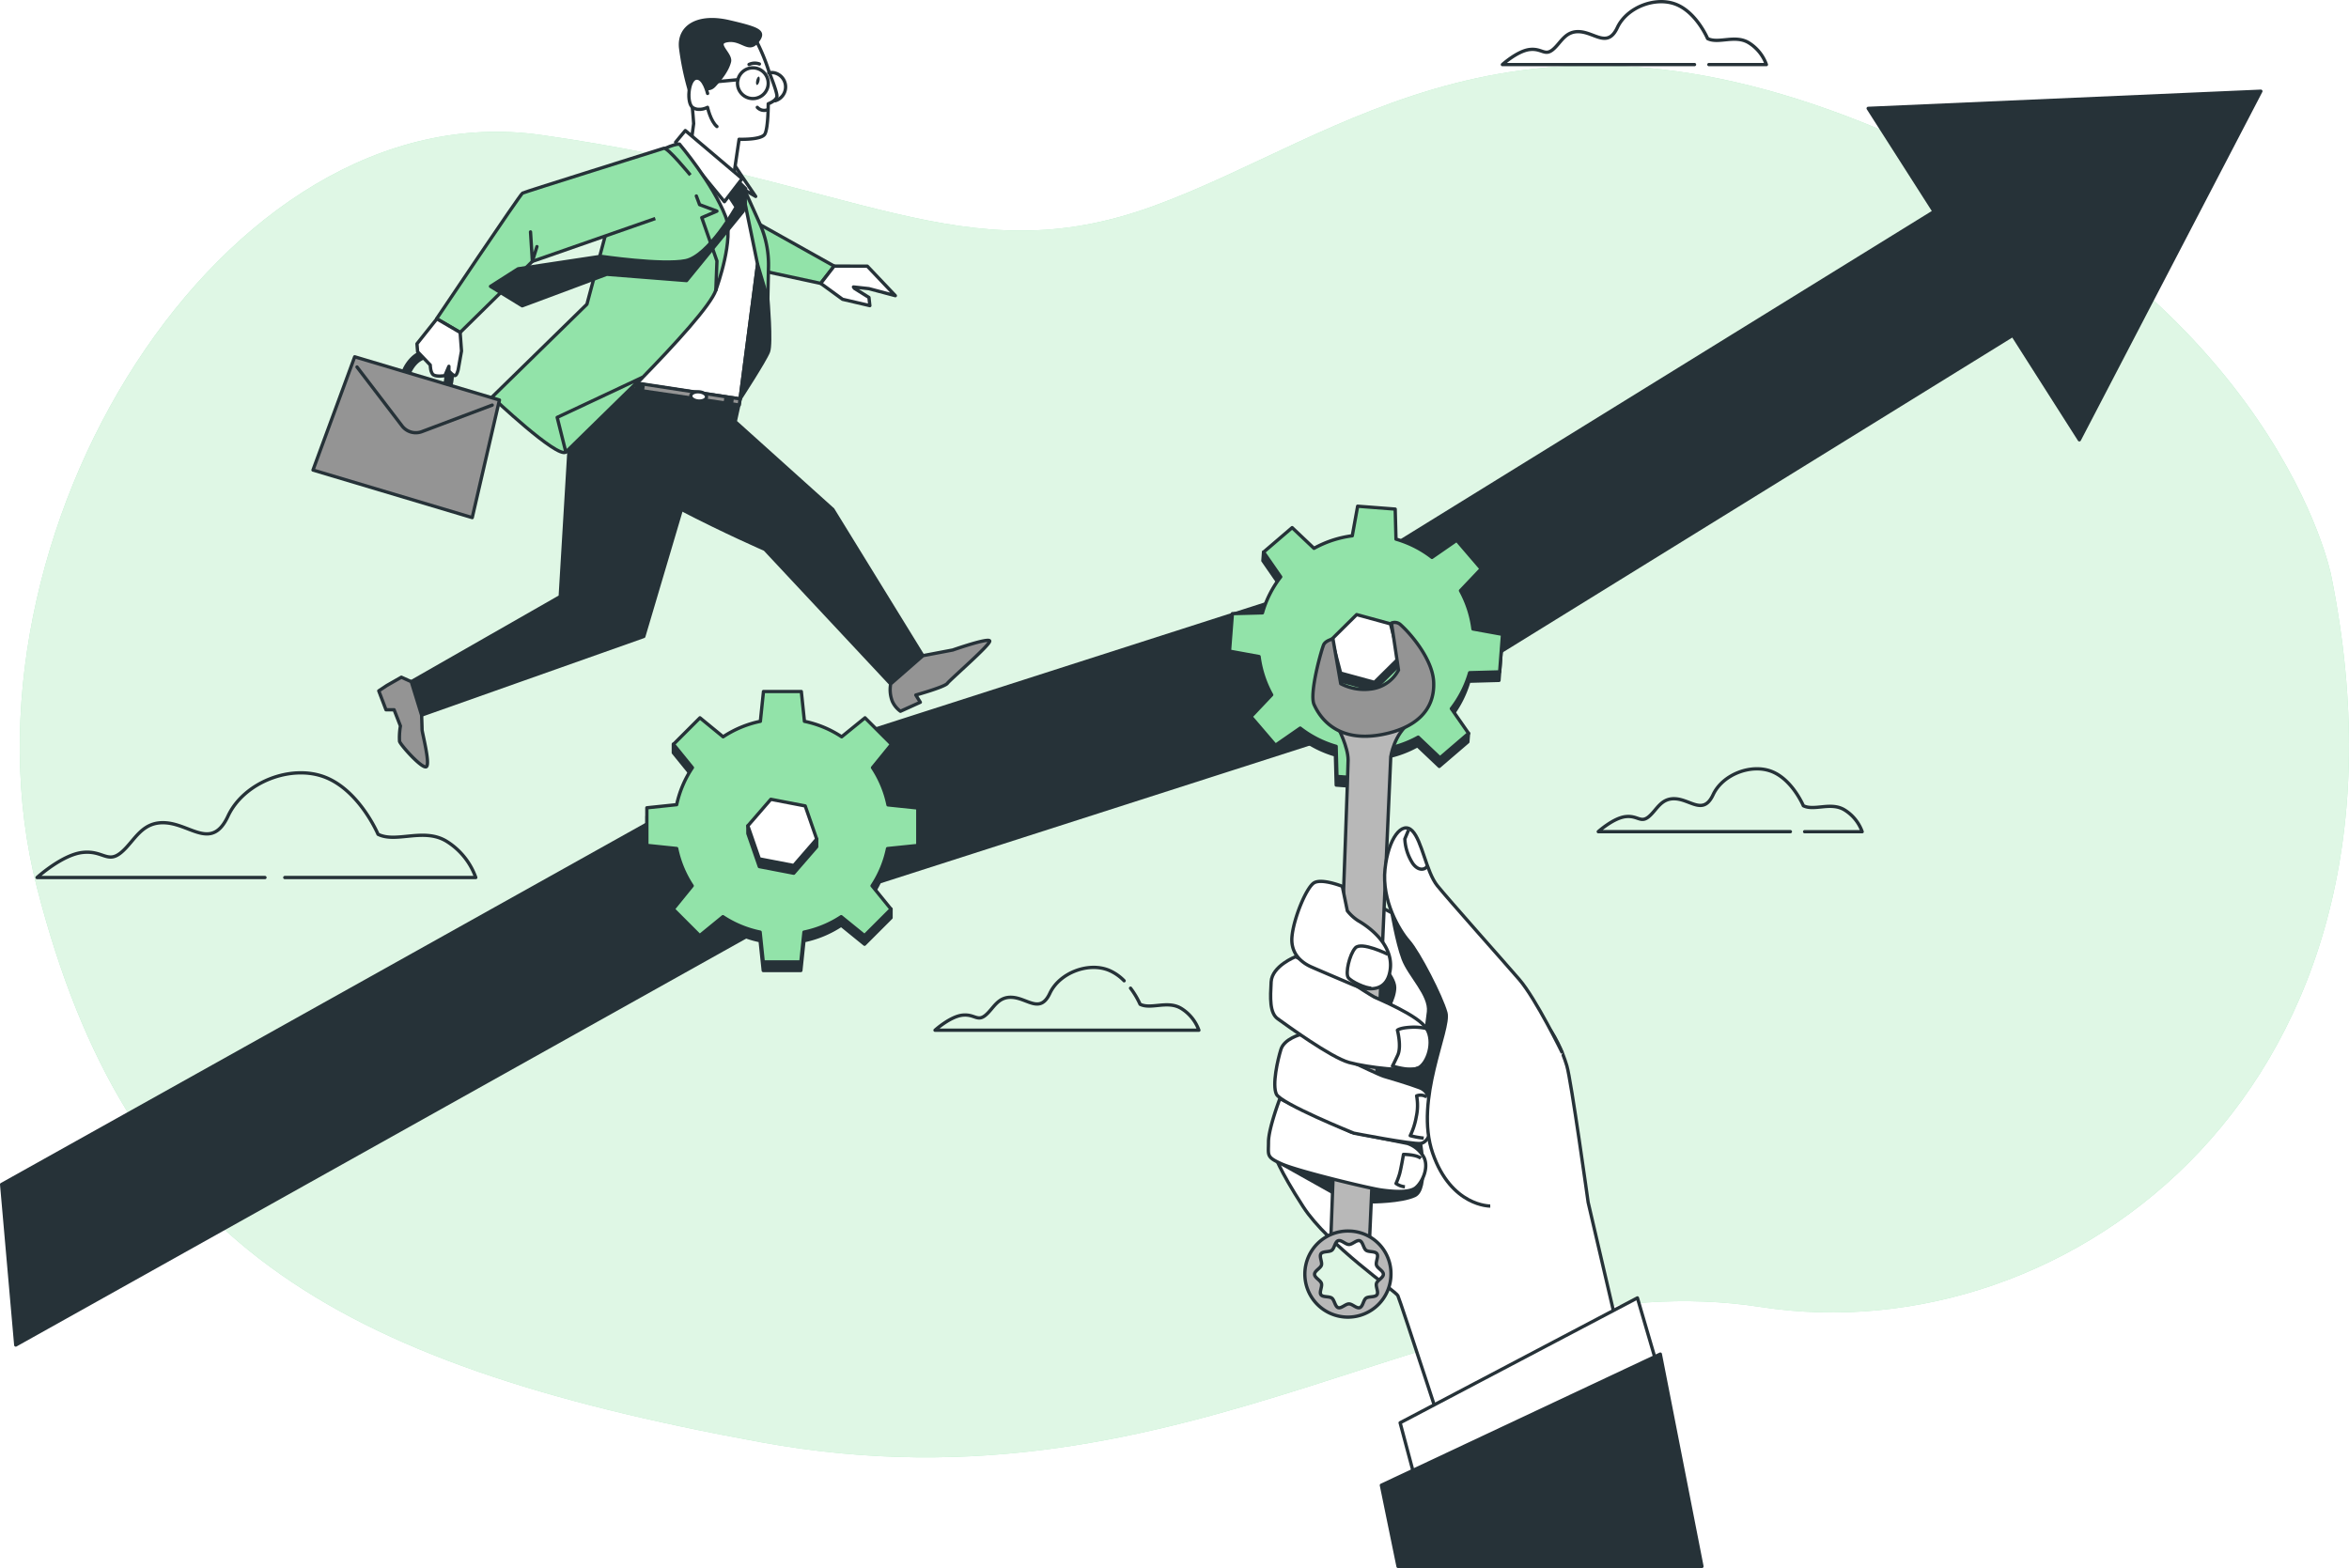 <svg class="animated" id="freepik_stories-business-support" xmlns="http://www.w3.org/2000/svg" viewBox="0 0 709.28 473.53" version="1.1" xmlns:xlink="http://www.w3.org/1999/xlink" xmlns:svgjs="http://svgjs.com/svgjs"><style>svg#freepik_stories-business-support:not(.animated) .animable {opacity: 0;}svg#freepik_stories-business-support.animated #freepik--background-simple--inject-210 {animation: 1s 1 forwards cubic-bezier(.36,-0.01,.5,1.38) slideDown;animation-delay: 0s;}svg#freepik_stories-business-support.animated #freepik--gears-3--inject-210 {animation: 1s 1 forwards cubic-bezier(.36,-0.01,.5,1.38) slideRight,6s Infinite  linear heartbeat;animation-delay: 7s,8s;opacity: 0}svg#freepik_stories-business-support.animated #freepik--Clouds--inject-210 {animation: 1s 1 forwards cubic-bezier(.36,-0.01,.5,1.38) lightSpeedRight;animation-delay: 0s;}svg#freepik_stories-business-support.animated #freepik--Arrow--inject-210 {animation: 1s 1 forwards cubic-bezier(.36,-0.01,.5,1.38) lightSpeedLeft;animation-delay: 0s;}svg#freepik_stories-business-support.animated #freepik--gear-2--inject-210 {animation: 1s 1 forwards cubic-bezier(.36,-0.01,.5,1.38) slideDown,1.5s Infinite  linear spin;animation-delay: 0s,1.5s;}svg#freepik_stories-business-support.animated #freepik--gear-1--inject-210 {animation: 1s 1 forwards cubic-bezier(.36,-0.01,.5,1.38) zoomIn;animation-delay: 0s;}svg#freepik_stories-business-support.animated #freepik--Calendar--inject-210 {animation: 1s 1 forwards cubic-bezier(.36,-0.01,.5,1.38) zoomIn;animation-delay: 2.5s;opacity: 0}svg#freepik_stories-business-support.animated #freepik--chart-3--inject-210 {animation: 1s 1 forwards cubic-bezier(.36,-0.01,.5,1.38) slideLeft,6s Infinite  linear wind;animation-delay: 5s,6s;opacity: 0}svg#freepik_stories-business-support.animated #elhcvequxfp3q {animation: 1s 1 forwards cubic-bezier(.36,-0.01,.5,1.38) slideRight;animation-delay: 4s;opacity: 0}svg#freepik_stories-business-support.animated #freepik--chart-2--inject-210 {animation: 1s 1 forwards cubic-bezier(.36,-0.01,.5,1.38) slideRight,6s Infinite  linear heartbeat;animation-delay: 4s,5s;opacity: 0}svg#freepik_stories-business-support.animated #freepik--chart-1--inject-210 {animation: 1s 1 forwards cubic-bezier(.36,-0.01,.5,1.38) slideRight;animation-delay: 3s;opacity: 0}svg#freepik_stories-business-support.animated #elobyiiyb5px {animation: 1s 1 forwards cubic-bezier(.36,-0.01,.5,1.38) lightSpeedLeft;animation-delay: 0s;}svg#freepik_stories-business-support.animated #freepik--Character--inject-210 {animation: 1s 1 forwards cubic-bezier(.36,-0.01,.5,1.38) lightSpeedLeft;animation-delay: 0s;}svg#freepik_stories-business-support.animated #el5k07q0xrqre {animation: 1s 1 forwards cubic-bezier(.36,-0.01,.5,1.38) slideDown;animation-delay: 0s;}svg#freepik_stories-business-support.animated #freepik--Hand--inject-210 {animation: 1s 1 forwards cubic-bezier(.36,-0.01,.5,1.38) slideDown;animation-delay: 0s;}            @keyframes slideDown {                0% {                    opacity: 0;                    transform: translateY(-30px);                }                100% {                    opacity: 1;                    transform: translateY(0);                }            }                    @keyframes slideRight {                0% {                    opacity: 0;                    transform: translateX(30px);                }                100% {                    opacity: 1;                    transform: translateX(0);                }            }                    @keyframes heartbeat {                0% {                    transform: scale(1);                }                10% {                    transform: scale(1.1);                }                30% {                    transform: scale(1);                }                40% {                    transform: scale(1);                }                50% {                    transform: scale(1.1);                }                60% {                    transform: scale(1);                }                100% {                    transform: scale(1);                }            }                    @keyframes lightSpeedRight {              from {                transform: translate3d(50%, 0, 0) skewX(-20deg);                opacity: 0;              }              60% {                transform: skewX(10deg);                opacity: 1;              }              80% {                transform: skewX(-2deg);              }              to {                opacity: 1;                transform: translate3d(0, 0, 0);              }            }                    @keyframes lightSpeedLeft {              from {                transform: translate3d(-50%, 0, 0) skewX(20deg);                opacity: 0;              }              60% {                transform: skewX(-10deg);                opacity: 1;              }              80% {                transform: skewX(2deg);              }              to {                opacity: 1;                transform: translate3d(0, 0, 0);              }            }                 @keyframes spin {             from {                 transform: rotate(0);               }               to {                 transform: rotate(360deg);               }         }                 @keyframes zoomIn {                0% {                    opacity: 0;                    transform: scale(0.5);                }                100% {                    opacity: 1;                    transform: scale(1);                }            }                    @keyframes slideLeft {                0% {                    opacity: 0;                    transform: translateX(-30px);                }                100% {                    opacity: 1;                    transform: translateX(0);                }            }                    @keyframes wind {                0% {                    transform: rotate( 0deg );                }                25% {                    transform: rotate( 1deg );                }                75% {                    transform: rotate( -1deg );                }            }        </style><g id="freepik--background-simple--inject-210" style="transform-origin: 357.625px 229.941px 0px;" class="animable"><g id="el1jfnz7hc42p" style="transform-origin: 357.625px 229.941px 0px;" class="animable"><path d="M703.88,173.68S687.87,92,573.35,41.55,405.81,41.3,348.24,62.24s-88.8-7.88-184.9-21.49S-16,162.47,11.19,268.18,98.47,411.52,229.81,435.54s209-55.25,301.9-40.84S735.12,328.24,703.88,173.68Z" style="fill: rgb(146, 227, 169); transform-origin: 357.625px 229.941px 0px;" id="elnl5hd7kknr" class="animable"></path><g id="eldlcyhstobe"><path d="M703.88,173.68S687.87,92,573.35,41.55,405.81,41.3,348.24,62.24s-88.8-7.88-184.9-21.49S-16,162.47,11.19,268.18,98.47,411.52,229.81,435.54s209-55.25,301.9-40.84S735.12,328.24,703.88,173.68Z" style="fill: rgb(255, 255, 255); opacity: 0.7; transform-origin: 357.625px 229.941px 0px;" class="animable"></path></g></g></g><g id="freepik--gears-3--inject-210" style="transform-origin: 633.41px 230.855px 0px;" class="animable"><g id="el1e9i6x7cgm" style="transform-origin: 633.41px 230.855px 0px;" class="animable"><path d="M646.91,269a32.38,32.38,0,0,1-3.79,11.57l6.25,6.59-7.4,8.63-7.47-5.17a32.4,32.4,0,0,1-10.86,5.51l-.24,9.07-11.33.87-1.63-8.93a32.33,32.33,0,0,1-11.56-3.79l-6.6,6.25-8.63-7.4,5.18-7.47a32.26,32.26,0,0,1-5.51-10.85l-9.08-.25-.87-11.33,8.93-1.62a32.33,32.33,0,0,1,3.8-11.57l-6.25-6.59,7.4-8.63,7.47,5.17a32.35,32.35,0,0,1,10.85-5.51l.24-9.07,11.34-.87,1.62,8.93a32.45,32.45,0,0,1,11.57,3.79l6.59-6.25,8.63,7.4L640.39,245a32.45,32.45,0,0,1,5.51,10.85l9.07.25.87,11.33Zm-32.3-20.88a16.72,16.72,0,1,0,16.72,16.72A16.72,16.72,0,0,0,614.61,248.12Z" style="fill: none; stroke: rgb(38, 50, 56); stroke-linejoin: round; transform-origin: 614.605px 264.84px 0px;" id="elsyk1dk5n288" class="animable"></path><path d="M684.52,201a32.45,32.45,0,0,1-3.79,11.57L687,219.2l-7.4,8.63-7.47-5.17a32.4,32.4,0,0,1-10.86,5.51l-.24,9.07-11.33.87-1.63-8.93a32.33,32.33,0,0,1-11.56-3.79l-6.6,6.25-8.63-7.4,5.18-7.47a32.22,32.22,0,0,1-5.51-10.86l-9.08-.24L611,194.34l8.93-1.63a32.35,32.35,0,0,1,3.8-11.56l-6.25-6.6,7.4-8.63,7.47,5.18a32.17,32.17,0,0,1,10.85-5.51l.24-9.08,11.34-.87,1.62,8.94A32.25,32.25,0,0,1,668,168.37l6.59-6.25,8.63,7.4L678,177a32.45,32.45,0,0,1,5.51,10.85l9.07.24.87,11.34Zm-32.3-20.88a16.72,16.72,0,1,0,16.72,16.72A16.72,16.72,0,0,0,652.22,180.16Z" style="fill: none; stroke: rgb(38, 50, 56); stroke-linejoin: round; transform-origin: 652.225px 196.875px 0px;" id="elb48yl71m5bs" class="animable"></path></g></g><g id="freepik--Clouds--inject-210" style="transform-origin: 286.735px 155.807px 0px;" class="animable"><path d="M86,265h57.66a21.23,21.23,0,0,0-8.92-11c-6.87-4.12-15.1.68-20.59-2.06,0,0-5.49-13-15.79-17.16s-24.71,1.37-29.51,11.67-11,2.74-18.54,2.05-9.6,5.5-13.72,8.93-5.49-.69-11.67,0S11.19,265,11.19,265H80" style="fill: none; stroke: rgb(38, 50, 56); stroke-linecap: round; stroke-linejoin: round; transform-origin: 77.425px 249.194px 0px;" id="elx4i9ewm4lh" class="animable"></path><path d="M544.91,251.16h17.37a12.76,12.76,0,0,0-5.37-6.6c-4.13-2.48-9.08.41-12.39-1.24,0,0-3.3-7.85-9.49-10.32s-14.87.82-17.76,7-6.61,1.66-11.15,1.24-5.78,3.31-8.26,5.37-3.3-.41-7,0-8.26,4.54-8.26,4.54h58" style="fill: none; stroke: rgb(38, 50, 56); stroke-linecap: round; stroke-linejoin: round; transform-origin: 522.44px 241.667px 0px;" id="ela2ttfgzkxje" class="animable"></path><path d="M516,19.5h17.36A12.82,12.82,0,0,0,528,12.89c-4.13-2.48-9.09.41-12.39-1.24,0,0-3.31-7.85-9.5-10.32s-14.86.82-17.75,7S481.71,10,477.17,9.59s-5.78,3.3-8.26,5.36-3.3-.41-7,0-8.26,4.55-8.26,4.55h58" style="fill: none; stroke: rgb(38, 50, 56); stroke-linecap: round; stroke-linejoin: round; transform-origin: 493.505px 10.002px 0px;" id="elteffxjgo4z" class="animable"></path><path d="M339.43,296.18a14.1,14.1,0,0,0-4.68-3.21c-6.19-2.48-14.86.82-17.75,7s-6.61,1.65-11.15,1.23-5.78,3.31-8.26,5.37-3.3-.41-7,0-8.26,4.54-8.26,4.54H362a12.81,12.81,0,0,0-5.36-6.6c-4.13-2.48-9.09.41-12.39-1.24a25.34,25.34,0,0,0-2.88-4.85" style="fill: none; stroke: rgb(38, 50, 56); stroke-linecap: round; stroke-linejoin: round; transform-origin: 322.165px 301.625px 0px;" id="elev264hfpmz7" class="animable"></path></g><g id="freepik--Arrow--inject-210" style="transform-origin: 341.58px 216.86px 0px;" class="animable"><path d="M564.1,32.73,584,63.88,403.1,175.63,224.82,232.86a22.22,22.22,0,0,0-4.12,1.81L.5,357.69l4.26,48.48L240.52,274.36,419.22,217a22.49,22.49,0,0,0,4.88-2.25l183.66-113.5,20.1,31.56,54.8-105.26Z" style="fill: rgb(38, 50, 56); stroke: rgb(38, 50, 56); stroke-linejoin: round; transform-origin: 341.58px 216.86px 0px;" id="elkp3yyge6n9b" class="animable"></path></g><g id="freepik--gear-2--inject-210" style="transform-origin: 412.345px 195.405px 0px;" class="animable"><g id="elpz2tcfv0cz" style="transform-origin: 412.345px 195.405px 0px;" class="animable"><g id="el5vsv52dbut" style="transform-origin: 412.345px 195.405px 0px;" class="animable"><path d="M443.55,205.72l9.07-.25.87-11.33-8.93-1.62A32.45,32.45,0,0,0,440.77,181l6.25-6.59.2-2.58L446,173.14l-6.36-7.41-7.47,5.17a32.45,32.45,0,0,0-10.85-5.51l-.25-9.07-11.33-.87-1.62,8.93a32.32,32.32,0,0,0-11.57,3.79l-6.59-6.25-7.39,6.34-1.05-1.52-.19,2.58,5.17,7.47A32.4,32.4,0,0,0,381,187.65l-9.08.24L371,199.22l8.93,1.63a32.14,32.14,0,0,0,3.79,11.56l-5,5.26-1.06-1.24-.2,2.58,7.4,8.63,7.47-5.18A32.26,32.26,0,0,0,403.22,228l.25,9.08,11.33.86,1.62-8.93A32.19,32.19,0,0,0,428,225.19l6.59,6.25,8.63-7.4.2-2.58-1.24,1.07-4.13-6A32.45,32.45,0,0,0,443.55,205.72Z" style="fill: rgb(38, 50, 56); stroke: rgb(38, 50, 56); stroke-linejoin: round; transform-origin: 412.245px 196.695px 0px;" id="elutb1325bn1" class="animable"></path><path d="M452.82,202.9l.87-11.34-8.93-1.62A32.45,32.45,0,0,0,441,178.37l6.25-6.59-7.4-8.63-7.47,5.17a32.4,32.4,0,0,0-10.86-5.51l-.24-9.07-11.34-.87-1.62,8.93a32.33,32.33,0,0,0-11.56,3.79l-6.6-6.25-8.63,7.4,5.18,7.47a32.22,32.22,0,0,0-5.51,10.86l-9.08.24-.87,11.33,8.93,1.63a32.35,32.35,0,0,0,3.8,11.56l-6.25,6.6,7.4,8.63,7.47-5.18a32.17,32.17,0,0,0,10.85,5.51l.24,9.08,11.34.87,1.62-8.94a32.25,32.25,0,0,0,11.57-3.79l6.59,6.25,8.63-7.4L438.24,214a32.45,32.45,0,0,0,5.51-10.85Z" style="fill: rgb(146, 227, 169); stroke: rgb(38, 50, 56); stroke-linejoin: round; transform-origin: 412.47px 194.105px 0px;" id="elz2ocg9k09e" class="animable"></path></g><g id="el7uighir9bss" style="transform-origin: 412.235px 196.99px 0px;" class="animable"><polygon points="402.12 193.04 401.94 195.37 404.63 205.6 414.83 208.38 422.35 200.94 422.53 198.62 402.12 193.04" style="fill: rgb(38, 50, 56); stroke: rgb(38, 50, 56); stroke-linejoin: round; transform-origin: 412.235px 200.71px 0px;" id="el1xzn5g4uy81" class="animable"></polygon><polygon points="409.64 185.6 402.12 193.04 404.81 203.27 415.01 206.06 422.53 198.62 419.84 188.39 409.64 185.6" style="fill: rgb(255, 255, 255); stroke: rgb(38, 50, 56); stroke-linejoin: round; transform-origin: 412.325px 195.83px 0px;" id="el7wu3bywhgla" class="animable"></polygon></g></g></g><g id="freepik--gear-1--inject-210" style="transform-origin: 236.225px 250.955px 0px;" class="animable"><g id="elmqhxi4ns1p8" style="transform-origin: 236.225px 250.955px 0px;" class="animable"><g id="elbvmdmu25akt" style="transform-origin: 236.225px 250.955px 0px;" class="animable"><path d="M268.1,258.85l9-.94V246.54l-9-.93a32.14,32.14,0,0,0-4.67-11.24l5.73-7.06v-2.58L268,226.18l-6.91-6.91L254.07,225a32.31,32.31,0,0,0-11.24-4.66l-.94-9H230.53l-.94,9A32.31,32.31,0,0,0,218.35,225l-7-5.73-6.88,6.88-1.16-1.42v2.58l5.72,7.06a32.31,32.31,0,0,0-4.66,11.24l-9,.93v11.37l9,.94A32.39,32.39,0,0,0,209,270.09l-4.56,5.62-1.16-1.16v2.59l8,8,7-5.73a32.14,32.14,0,0,0,11.24,4.67l.94,9h11.36l.94-9a32.14,32.14,0,0,0,11.24-4.67l7.05,5.73,8-8v-2.59L268,275.71l-4.57-5.62A32.21,32.21,0,0,0,268.1,258.85Z" style="fill: rgb(38, 50, 56); stroke: rgb(38, 50, 56); stroke-linejoin: round; transform-origin: 236.235px 252.21px 0px;" id="el476bd18xnbw" class="animable"></path><path d="M277.13,255.32V244l-9-.94a32.14,32.14,0,0,0-4.67-11.24l5.73-7.05-8-8-7.05,5.73a32.14,32.14,0,0,0-11.24-4.67l-.94-9H230.53l-.94,9a32.14,32.14,0,0,0-11.24,4.67l-7-5.73-8,8,5.72,7.05A32.31,32.31,0,0,0,204.32,243l-9,.94v11.36l9,.94A32.31,32.31,0,0,0,209,267.5l-5.72,7.05,8,8,7-5.72a32.31,32.31,0,0,0,11.24,4.66l.94,9h11.36l.94-9a32.31,32.31,0,0,0,11.24-4.66l7.05,5.72,8-8-5.73-7.05a32.14,32.14,0,0,0,4.67-11.24Z" style="fill: rgb(146, 227, 169); stroke: rgb(38, 50, 56); stroke-linejoin: round; transform-origin: 236.225px 249.66px 0px;" id="elomh8oxogxzp" class="animable"></path></g><g id="ela5gsg8peok" style="transform-origin: 236.21px 252.54px 0px;" class="animable"><polygon points="225.82 249.38 225.82 251.71 229.28 261.7 239.67 263.7 246.6 255.71 246.6 253.38 225.82 249.38" style="fill: rgb(38, 50, 56); stroke: rgb(38, 50, 56); stroke-linejoin: round; transform-origin: 236.21px 256.54px 0px;" id="el3jmyosbjkje" class="animable"></polygon><polygon points="232.75 241.38 225.82 249.38 229.28 259.37 239.67 261.37 246.6 253.38 243.13 243.38 232.75 241.38" style="fill: rgb(255, 255, 255); stroke: rgb(38, 50, 56); stroke-linejoin: round; transform-origin: 236.21px 251.375px 0px;" id="eli81mrg1uffm" class="animable"></polygon></g></g></g><g id="freepik--Calendar--inject-210" style="transform-origin: 364.2px 54.5px 0px;" class="animable"><g id="elu33go8ftced" style="transform-origin: 364.2px 54.5px 0px;" class="animable"><rect x="309.54" y="10.4" width="109.32" height="88.2" style="fill: none; stroke: rgb(38, 50, 56); stroke-linecap: round; stroke-linejoin: round; transform-origin: 364.2px 54.5px 0px;" id="elbr1ed89f816" class="animable"></rect><g id="els5aso4i91a" style="transform-origin: 364.195px 39.815px 0px;" class="animable"><rect x="316.17" y="32.82" width="13.99" height="13.99" style="fill: none; stroke: rgb(38, 50, 56); stroke-linecap: round; stroke-linejoin: round; transform-origin: 323.165px 39.815px 0px;" id="elg9nstxti3n9" class="animable"></rect><rect x="336.68" y="32.82" width="13.99" height="13.99" style="fill: none; stroke: rgb(38, 50, 56); stroke-linecap: round; stroke-linejoin: round; transform-origin: 343.675px 39.815px 0px;" id="el5zcopvcraf" class="animable"></rect><rect x="357.2" y="32.82" width="13.99" height="13.99" style="fill: none; stroke: rgb(38, 50, 56); stroke-linecap: round; stroke-linejoin: round; transform-origin: 364.195px 39.815px 0px;" id="elzipxmxugar7" class="animable"></rect><rect x="377.72" y="32.82" width="13.99" height="13.99" style="fill: none; stroke: rgb(38, 50, 56); stroke-linecap: round; stroke-linejoin: round; transform-origin: 384.715px 39.815px 0px;" id="elgpv1li8p7r" class="animable"></rect><rect x="398.23" y="32.82" width="13.99" height="13.99" style="fill: none; stroke: rgb(38, 50, 56); stroke-linecap: round; stroke-linejoin: round; transform-origin: 405.225px 39.815px 0px;" id="elznmxfgsy0zm" class="animable"></rect></g><g id="elbnwxc6q69jw" style="transform-origin: 364.195px 61.265px 0px;" class="animable"><rect x="316.17" y="54.27" width="13.99" height="13.99" style="fill: none; stroke: rgb(38, 50, 56); stroke-linecap: round; stroke-linejoin: round; transform-origin: 323.165px 61.265px 0px;" id="elwic7a5atrva" class="animable"></rect><rect x="336.68" y="54.27" width="13.99" height="13.99" style="fill: none; stroke: rgb(38, 50, 56); stroke-linecap: round; stroke-linejoin: round; transform-origin: 343.675px 61.265px 0px;" id="eln203ril4ra" class="animable"></rect><rect x="357.2" y="54.27" width="13.99" height="13.99" style="fill: none; stroke: rgb(38, 50, 56); stroke-linecap: round; stroke-linejoin: round; transform-origin: 364.195px 61.265px 0px;" id="elfedy826b4ru" class="animable"></rect><rect x="377.72" y="54.27" width="13.99" height="13.99" style="fill: none; stroke: rgb(38, 50, 56); stroke-linecap: round; stroke-linejoin: round; transform-origin: 384.715px 61.265px 0px;" id="el5o5dqg8a9k" class="animable"></rect><rect x="398.23" y="54.27" width="13.99" height="13.99" style="fill: none; stroke: rgb(38, 50, 56); stroke-linecap: round; stroke-linejoin: round; transform-origin: 405.225px 61.265px 0px;" id="elzn4kfwf9rhf" class="animable"></rect></g><g id="el7wdhr32gyio" style="transform-origin: 364.195px 82.715px 0px;" class="animable"><rect x="316.17" y="75.72" width="13.99" height="13.99" style="fill: none; stroke: rgb(38, 50, 56); stroke-linecap: round; stroke-linejoin: round; transform-origin: 323.165px 82.715px 0px;" id="elgfn719mgnko" class="animable"></rect><rect x="336.68" y="75.72" width="13.99" height="13.99" style="fill: none; stroke: rgb(38, 50, 56); stroke-linecap: round; stroke-linejoin: round; transform-origin: 343.675px 82.715px 0px;" id="eluw1zhpqqpb" class="animable"></rect><rect x="357.2" y="75.72" width="13.99" height="13.99" style="fill: none; stroke: rgb(38, 50, 56); stroke-linecap: round; stroke-linejoin: round; transform-origin: 364.195px 82.715px 0px;" id="elboika1nutu" class="animable"></rect><rect x="377.72" y="75.72" width="13.99" height="13.99" style="fill: none; stroke: rgb(38, 50, 56); stroke-linecap: round; stroke-linejoin: round; transform-origin: 384.715px 82.715px 0px;" id="el8hjv7vtp244" class="animable"></rect><rect x="398.23" y="75.72" width="13.99" height="13.99" style="fill: none; stroke: rgb(38, 50, 56); stroke-linecap: round; stroke-linejoin: round; transform-origin: 405.225px 82.715px 0px;" id="elxlge876k2ma" class="animable"></rect></g><rect x="316.87" y="17.43" width="94.66" height="7.46" style="fill: none; stroke: rgb(38, 50, 56); stroke-linecap: round; stroke-linejoin: round; transform-origin: 364.2px 21.16px 0px;" id="elndtdp0xx7ro" class="animable"></rect></g></g><g id="freepik--chart-3--inject-210" style="transform-origin: 595.714px 388.5px 0px;" class="animable"><g id="eli4ef6vo5uc" style="transform-origin: 595.714px 388.5px 0px;" class="animable"><path d="M604.85,408.05a21.72,21.72,0,0,1-27.57,1.56l-19.14,26.07a54,54,0,0,0,68.66-3.88Zm-36.43-15.93A21.63,21.63,0,0,1,576.79,375l-19.88-25.52a54,54,0,0,0-7.86,77.76l24.59-21A21.55,21.55,0,0,1,568.42,392.12Zm21.7-54.05a54.71,54.71,0,0,0-13.51,1.7l8.08,31.34a21.69,21.69,0,0,1,27.12,21,20.2,20.2,0,0,1-.21,3l32,4.53a54.06,54.06,0,0,0-53.52-61.61Z" style="fill: none; stroke: rgb(38, 50, 56); stroke-linejoin: round; transform-origin: 590.094px 392.1px 0px;" id="elwm82886wtff" class="animable"></path><polygon points="590.12 392.12 576.79 375 556.91 349.48 550.58 341.37 574.3 330.83 576.6 339.77 576.61 339.77 584.69 371.11 590.12 392.12" style="fill: none; stroke: rgb(38, 50, 56); stroke-linejoin: round; transform-origin: 570.35px 361.475px 0px;" id="el47xo8x63ui7" class="animable"></polygon><polygon points="590.12 392.12 577.28 409.61 558.14 435.68 551.89 444.18 540.03 434.96 549.05 427.24 573.63 406.22 590.12 392.12" style="fill: none; stroke: rgb(38, 50, 56); stroke-linejoin: round; transform-origin: 565.075px 418.15px 0px;" id="eld1ok08eyiv8" class="animable"></polygon><polygon points="655.37 401.34 638.24 444.18 626.8 431.8 604.85 408.05 590.12 392.12 611.6 395.15 643.64 399.68 655.37 401.34" style="fill: none; stroke: rgb(38, 50, 56); stroke-linejoin: round; transform-origin: 622.745px 418.15px 0px;" id="el1idvjb99c9y" class="animable"></polygon></g></g><g id="freepik--chart-2--inject-210" style="transform-origin: 247.05px 396.83px 0px;" class="animable"><g id="elhcvequxfp3q" style="transform-origin: 247.05px 396.83px 0px;" class="animable"><rect x="111.67" y="366.18" width="14.61" height="79.66" style="fill: none; stroke: rgb(38, 50, 56); stroke-linecap: round; stroke-linejoin: round; transform-origin: 118.975px 406.01px 0px;" id="el5135oz0laag" class="animable"></rect><rect x="133.03" y="396.41" width="14.61" height="49.43" style="fill: none; stroke: rgb(38, 50, 56); stroke-linecap: round; stroke-linejoin: round; transform-origin: 140.335px 421.125px 0px;" id="elfd2jyvc1fib" class="animable"></rect><rect x="154.38" y="401.75" width="14.61" height="44.1" style="fill: none; stroke: rgb(38, 50, 56); stroke-linecap: round; stroke-linejoin: round; transform-origin: 161.685px 423.8px 0px;" id="elhy4ppye9tu" class="animable"></rect><rect x="175.74" y="389.3" width="14.61" height="56.55" style="fill: none; stroke: rgb(38, 50, 56); stroke-linecap: round; stroke-linejoin: round; transform-origin: 183.045px 417.575px 0px;" id="elertve5wlz6d" class="animable"></rect><rect x="197.1" y="387.52" width="14.61" height="58.32" style="fill: none; stroke: rgb(38, 50, 56); stroke-linecap: round; stroke-linejoin: round; transform-origin: 204.405px 416.68px 0px;" id="elov1f5ydtpk" class="animable"></rect><rect x="218.46" y="347.81" width="14.61" height="98.04" style="fill: none; stroke: rgb(38, 50, 56); stroke-linecap: round; stroke-linejoin: round; transform-origin: 225.765px 396.83px 0px;" id="el9d6lnp9bgjv" class="animable"></rect><rect x="239.82" y="392.26" width="14.61" height="53.58" style="fill: none; stroke: rgb(38, 50, 56); stroke-linecap: round; stroke-linejoin: round; transform-origin: 247.125px 419.05px 0px;" id="elquib90w7u0t" class="animable"></rect><rect x="261.18" y="376.85" width="14.61" height="68.99" style="fill: none; stroke: rgb(38, 50, 56); stroke-linecap: round; stroke-linejoin: round; transform-origin: 268.485px 411.345px 0px;" id="eljxjy1xu3sgm" class="animable"></rect><rect x="282.54" y="412.42" width="14.61" height="33.43" style="fill: none; stroke: rgb(38, 50, 56); stroke-linecap: round; stroke-linejoin: round; transform-origin: 289.845px 429.135px 0px;" id="elfu5twe1rb75" class="animable"></rect><rect x="303.75" y="391.02" width="14.61" height="54.82" style="fill: none; stroke: rgb(38, 50, 56); stroke-linecap: round; stroke-linejoin: round; transform-origin: 311.055px 418.43px 0px;" id="elu4ds8pu9ait" class="animable"></rect><rect x="325.11" y="392.26" width="14.61" height="53.58" style="fill: none; stroke: rgb(38, 50, 56); stroke-linecap: round; stroke-linejoin: round; transform-origin: 332.415px 419.05px 0px;" id="elyurm3nx4vnh" class="animable"></rect><rect x="346.46" y="367.85" width="14.61" height="77.99" style="fill: none; stroke: rgb(38, 50, 56); stroke-linecap: round; stroke-linejoin: round; transform-origin: 353.765px 406.845px 0px;" id="elchx2m0hakr" class="animable"></rect><rect x="367.82" y="412.42" width="14.61" height="33.43" style="fill: none; stroke: rgb(38, 50, 56); stroke-linecap: round; stroke-linejoin: round; transform-origin: 375.125px 429.135px 0px;" id="el9jy61azpys4" class="animable"></rect></g></g><g id="freepik--chart-1--inject-210" style="transform-origin: 107.195px 61.15px 0px;" class="animable"><g id="elk5lcr5y8g4i" style="transform-origin: 107.195px 61.15px 0px;" class="animable"><g id="elnn7ow200i5t" style="transform-origin: 171.395px 73.81px 0px;" class="animable"><line x1="161.05" y1="69.21" x2="181.74" y2="69.21" style="fill: none; stroke: rgb(38, 50, 56); stroke-linejoin: round; transform-origin: 171.395px 69.21px 0px;" id="elht65jxze0ro" class="animable"></line><line x1="161.05" y1="73.81" x2="181.74" y2="73.81" style="fill: none; stroke: rgb(38, 50, 56); stroke-linejoin: round; transform-origin: 171.395px 73.81px 0px;" id="elm4lo73rsbb" class="animable"></line><line x1="161.05" y1="78.41" x2="181.74" y2="78.41" style="fill: none; stroke: rgb(38, 50, 56); stroke-linejoin: round; transform-origin: 171.395px 78.41px 0px;" id="elpvpxx1ufeh" class="animable"></line></g><polyline points="42.88 44.02 42.88 37.98 171.43 37.98" style="fill: none; stroke: rgb(38, 50, 56); stroke-linejoin: round; transform-origin: 107.155px 41px 0px;" id="elrlmw02yomx" class="animable"></polyline><line x1="42.88" y1="72.1" x2="42.88" y2="62.1" style="fill: none; stroke: rgb(38, 50, 56); stroke-linejoin: round; transform-origin: 42.88px 67.1px 0px;" id="el19p7u08bd3s" class="animable"></line><line x1="42.88" y1="99.61" x2="42.88" y2="89.61" style="fill: none; stroke: rgb(38, 50, 56); stroke-linejoin: round; transform-origin: 42.88px 94.61px 0px;" id="elb24kfsvw4i" class="animable"></line><line x1="171.5" y1="31.42" x2="171.5" y2="43.78" style="fill: none; stroke: rgb(38, 50, 56); stroke-linejoin: round; transform-origin: 171.5px 37.6px 0px;" id="eli07m7mwi0f8" class="animable"></line><line x1="128.05" y1="38.4" x2="128.05" y2="44.13" style="fill: none; stroke: rgb(38, 50, 56); stroke-linejoin: round; transform-origin: 128.05px 41.265px 0px;" id="elrtnnpikxikp" class="animable"></line><line x1="109.83" y1="26.41" x2="109.83" y2="37.52" style="fill: none; stroke: rgb(38, 50, 56); stroke-linejoin: round; transform-origin: 109.83px 31.965px 0px;" id="elsee0cpjjqmk" class="animable"></line><line x1="85.84" y1="38.4" x2="85.84" y2="44.13" style="fill: none; stroke: rgb(38, 50, 56); stroke-linejoin: round; transform-origin: 85.84px 41.265px 0px;" id="elsdlia195tob" class="animable"></line><rect x="89.46" y="3.96" width="42.24" height="21.7" style="fill: none; stroke: rgb(38, 50, 56); stroke-linejoin: round; transform-origin: 110.58px 14.81px 0px;" id="eli5eylwkxpyf" class="animable"></rect><rect x="25.19" y="43.85" width="35.39" height="18.18" style="fill: none; stroke: rgb(38, 50, 56); stroke-linejoin: round; transform-origin: 42.885px 52.94px 0px;" id="elt0fe9xs7wd" class="animable"></rect><rect x="25.19" y="72.01" width="35.39" height="18.18" style="fill: none; stroke: rgb(38, 50, 56); stroke-linejoin: round; transform-origin: 42.885px 81.1px 0px;" id="elq4xoszwxbm" class="animable"></rect><rect x="25.19" y="100.16" width="35.39" height="18.18" style="fill: none; stroke: rgb(38, 50, 56); stroke-linejoin: round; transform-origin: 42.885px 109.25px 0px;" id="elvu8pjdnor1j" class="animable"></rect><rect x="68.06" y="43.85" width="35.39" height="18.18" style="fill: none; stroke: rgb(38, 50, 56); stroke-linejoin: round; transform-origin: 85.755px 52.94px 0px;" id="el7ee8rl8c9p" class="animable"></rect><rect x="110.94" y="43.85" width="35.39" height="18.18" style="fill: none; stroke: rgb(38, 50, 56); stroke-linejoin: round; transform-origin: 128.635px 52.94px 0px;" id="elj9p524ow01g" class="animable"></rect><rect x="153.81" y="43.85" width="35.39" height="18.18" style="fill: none; stroke: rgb(38, 50, 56); stroke-linejoin: round; transform-origin: 171.505px 52.94px 0px;" id="el65spcd6ge5" class="animable"></rect><rect x="153.81" y="13.35" width="35.39" height="18.18" style="fill: none; stroke: rgb(38, 50, 56); stroke-linejoin: round; transform-origin: 171.505px 22.44px 0px;" id="el65y2n147h6" class="animable"></rect></g></g><g id="freepik--Character--inject-210" style="transform-origin: 196.677px 118.756px 0px;" class="animable"><g id="elobyiiyb5px" style="transform-origin: 196.677px 118.756px 0px;" class="animable"><g id="elbm74dufd7fm" style="transform-origin: 244.52px 77.29px 0px;" class="animable"><polygon points="219.57 62.28 251.87 80.35 247.82 85.58 218.69 79.3 219.57 62.28" style="fill: rgb(146, 227, 169); stroke: rgb(38, 50, 56); stroke-linejoin: round; transform-origin: 235.28px 73.93px 0px;" id="el76n5fie44ri" class="animable"></polygon><polygon points="257.98 87.08 257.7 86.66 262.36 87.17 270.35 89.29 261.89 80.38 251.87 80.35 247.82 85.58 254.41 90.38 262.65 92.3 262.38 89.83 257.98 87.08" style="fill: rgb(255, 255, 255); stroke: rgb(38, 50, 56); stroke-linecap: round; stroke-linejoin: round; transform-origin: 259.085px 86.325px 0px;" id="elcm60fu4s7x6" class="animable"></polygon></g><line x1="225.72" y1="84.06" x2="225.73" y2="85.89" style="fill: none; stroke: rgb(38, 50, 56); stroke-linecap: round; stroke-linejoin: round; transform-origin: 225.725px 84.975px 0px;" id="el1qcqezyzlu" class="animable"></line><g id="elt108f3cafye" style="transform-origin: 201.425px 110.937px 0px;" class="animable"><polygon points="172.24 128.73 169.16 180.16 124.19 205.86 127.3 215.95 194.39 192.2 207.98 146.35 172.24 128.73" style="fill: rgb(38, 50, 56); stroke: rgb(38, 50, 56); stroke-linecap: round; stroke-linejoin: round; transform-origin: 166.085px 172.34px 0px;" id="eldck1c8xeica" class="animable"></polygon><path d="M175.72,113.37s-5.49,15.25-3.84,17.45c10.48,14,59.07,35.07,59.07,35.07l38,40.66,9.71-8.54-27.17-44.15L222,127.33l1.51-6.86Z" style="fill: rgb(38, 50, 56); stroke: rgb(38, 50, 56); stroke-linecap: round; stroke-linejoin: round; transform-origin: 225.115px 159.96px 0px;" id="el9ydd0mz6y8" class="animable"></path><path d="M224.84,57.36l4.51,10a30.42,30.42,0,0,1,2.7,13.12l-.2,9.82-7.19,22.25,1-37.95Z" style="fill: rgb(146, 227, 169); stroke: rgb(38, 50, 56); stroke-linejoin: round; transform-origin: 228.358px 84.955px 0px;" id="ele8eoqn61b9a" class="animable"></path><polygon points="205.82 43.18 187.22 62.84 175.72 113.37 223.47 120.47 228.75 79.83 224.98 61.47 224.84 57.36 228.18 59.32 223.93 53.11 220.6 48.05 205.82 43.18" style="fill: rgb(255, 255, 255); stroke: rgb(38, 50, 56); stroke-linecap: round; stroke-linejoin: round; transform-origin: 202.235px 81.825px 0px;" id="elhtntqbvmaqe" class="animable"></polygon><g id="elf9m42yy5xlg" style="transform-origin: 199.945px 118.29px 0px;" class="animable"><polygon points="176.42 115.47 223.22 122.32 223.47 120.47 177.56 113.42 176.42 115.47" style="fill: rgb(148, 148, 148); stroke: rgb(38, 50, 56); stroke-linecap: round; stroke-linejoin: round; transform-origin: 199.945px 117.87px 0px;" id="elwpxqu7yh9dm" class="animable"></polygon><polyline points="192.01 118.02 192.36 115.81 194.23 116.16 193.88 118.72" style="fill: rgb(38, 50, 56); stroke: rgb(38, 50, 56); stroke-linecap: round; stroke-linejoin: round; transform-origin: 193.12px 117.265px 0px;" id="elzuiis6a358i" class="animable"></polyline><polyline points="218.84 122.45 219.19 120.24 221.05 120.59 220.7 123.16" style="fill: rgb(38, 50, 56); stroke: rgb(38, 50, 56); stroke-linecap: round; stroke-linejoin: round; transform-origin: 219.945px 121.7px 0px;" id="el0auxkvo1x7bh" class="animable"></polyline><path d="M213.34,119.91c-.06.77-1.18,1.31-2.5,1.2s-2.33-.83-2.26-1.6,1.18-1.3,2.5-1.19S213.41,119.14,213.34,119.91Z" style="fill: rgb(255, 255, 255); stroke: rgb(38, 50, 56); stroke-linecap: round; stroke-linejoin: round; transform-origin: 210.96px 119.715px 0px;" id="elyly2zlhpyw" class="animable"></path></g><path d="M228.75,79.83l3.1,10.43s1.14,13.42.19,15.95-8.57,14.26-8.57,14.26Z" style="fill: rgb(38, 50, 56); stroke: rgb(38, 50, 56); stroke-linecap: round; stroke-linejoin: round; transform-origin: 227.944px 100.15px 0px;" id="elep6ed5yi4yf" class="animable"></path><g id="elqrgcylo40un" style="transform-origin: 221.334px 30.022px 0px;" class="animable"><g id="ell097oeakyyh" style="transform-origin: 221.334px 30.022px 0px;" class="animable"><path d="M232.28,21.9a59,59,0,0,0-3.75-9.25c-2.13-3.93-11.2-5.85-16.19-2.45s-5.49,11.29-4.55,13.8,1.66,13.33,1.66,13.33l-1,7.4,12.94,9.39,1.78-12.06s6.79.26,7.8-1.6,1-9.11,1-9.11,2.5-.94,2.62-2.24S232.28,21.9,232.28,21.9Z" style="fill: rgb(255, 255, 255); stroke: rgb(38, 50, 56); stroke-linecap: round; stroke-linejoin: round; transform-origin: 220.998px 31.281px 0px;" id="ellzhzduab18m" class="animable"></path><path d="M211.14,25.16s2.32,3.07,4.53.68,4-4.86,4.59-7.22-4.89-5.7-.59-6.36,6.31,3.5,8.86.39,1.07-3.88-8.37-6.08S204.9,8,205.5,14.35a81.74,81.74,0,0,0,3,14Z" style="fill: rgb(38, 50, 56); stroke: rgb(38, 50, 56); stroke-linecap: round; stroke-linejoin: round; transform-origin: 217.548px 17.137px 0px;" id="elz0wc9j5doci" class="animable"></path><path d="M231.85,26.18a4.64,4.64,0,1,1-3.46-5.57A4.64,4.64,0,0,1,231.85,26.18Z" style="fill: none; stroke: rgb(38, 50, 56); stroke-linecap: round; stroke-linejoin: round; transform-origin: 227.331px 25.128px 0px;" id="eljermrje4k4" class="animable"></path><path d="M232.13,22a4.23,4.23,0,0,1,1.73,0,4.36,4.36,0,0,1,.2,8.43" style="fill: none; stroke: rgb(38, 50, 56); stroke-linecap: round; stroke-linejoin: round; transform-origin: 234.67px 26.17px 0px;" id="elorih3iptkb" class="animable"></path><line x1="222.82" y1="24.07" x2="211.14" y2="25.16" style="fill: rgb(255, 255, 255); stroke: rgb(38, 50, 56); stroke-linecap: round; stroke-linejoin: round; transform-origin: 216.98px 24.615px 0px;" id="elzi65yjlnhnj" class="animable"></line><path d="M213.66,28.22s-1.11-5-3.49-4.62-2.94,7.7-.94,8.92,4.41-.11,4.41-.11.92,4.21,2.84,5.8" style="fill: rgb(255, 255, 255); stroke: rgb(38, 50, 56); stroke-linecap: round; stroke-linejoin: round; transform-origin: 212.245px 30.895px 0px;" id="elkchng4tsqoo" class="animable"></path></g><path d="M229.31,24.51c-.17.69-.51,1.21-.77,1.14s-.34-.67-.18-1.36.51-1.21.77-1.15S229.47,23.81,229.31,24.51Z" style="fill: rgb(38, 50, 56); transform-origin: 228.835px 24.396px 0px;" id="elchhqovvd7ua" class="animable"></path><path d="M226.17,19.47a4.07,4.07,0,0,1,3.13-.15" style="fill: none; stroke: rgb(38, 50, 56); stroke-linecap: round; stroke-linejoin: round; transform-origin: 227.735px 19.273px 0px;" id="el463tpcdok82" class="animable"></path><path d="M231.58,33.21a2.81,2.81,0,0,1-2.91-.79" style="fill: none; stroke: rgb(38, 50, 56); stroke-linecap: round; stroke-linejoin: round; transform-origin: 230.125px 32.878px 0px;" id="el04yd75l71fu9" class="animable"></path></g><polygon points="206.93 39.42 224.09 53.95 218.74 60.91 204 42.95 206.93 39.42" style="fill: rgb(255, 255, 255); stroke: rgb(38, 50, 56); stroke-linecap: round; stroke-linejoin: round; transform-origin: 214.045px 50.165px 0px;" id="elfe1janlo1jl" class="animable"></polygon></g><g id="elq1mf8o3vjw" style="transform-origin: 184.218px 90.088px 0px;" class="animable"><path d="M205.16,43.51S215.23,55.35,219.1,65.4c2.59,6.75-2.44,20.73-2.95,22.24-2.94,8.84-42.67,46.91-45.29,48.88s-22.26-16.64-22.26-16.64l28.62-28,6.21-23.23L190.31,51S201.05,43.54,205.16,43.51Z" style="fill: rgb(146, 227, 169); stroke: rgb(38, 50, 56); stroke-linejoin: round; transform-origin: 184.218px 90.088px 0px;" id="elm2eoies1zw8" class="animable"></path><polygon points="193.82 114.03 168.24 126.05 170.86 136.52 193.82 114.03" style="fill: rgb(146, 227, 169); stroke: rgb(38, 50, 56); stroke-linejoin: round; transform-origin: 181.03px 125.275px 0px;" id="el7yi3eawz2lg" class="animable"></polygon><polyline points="210.26 59.18 211.24 61.8 216.48 63.76 211.9 65.72 216.48 78.81 216.15 87.64" style="fill: none; stroke: rgb(38, 50, 56); stroke-linecap: round; stroke-linejoin: round; transform-origin: 213.37px 73.41px 0px;" id="el3fmin0cwc4s" class="animable"></polyline></g><g id="elw1z2jco52g" style="transform-origin: 170.145px 72.584px 0px;" class="animable"><path d="M208.45,52.86s-6.92-8.47-8-8.08S158.5,57.92,157.78,58.32s-25.94,37.93-25.94,37.93l7.1,4.15,21.81-21.46L197.86,66" style="fill: rgb(146, 227, 169); stroke: rgb(38, 50, 56); stroke-linejoin: round; transform-origin: 170.145px 72.584px 0px;" id="elyuasb4s3qy9" class="animable"></path><polyline points="162.13 74.47 160.75 78.94 160.19 70.03" style="fill: none; stroke: rgb(38, 50, 56); stroke-linecap: round; stroke-linejoin: round; transform-origin: 161.16px 74.485px 0px;" id="el8v0cy1fz76n" class="animable"></polyline></g><path d="M220.47,59.75l1.81,2.76S214,77.32,207,78.73s-25.57-1.32-25.57-1.32l-25,3.77-8.32,5.3,9.57,5.87,25.53-9.52,24.1,1.9,17.14-21,.72-6.73-1.65-1.64Z" style="fill: rgb(38, 50, 56); stroke: rgb(38, 50, 56); stroke-linecap: round; stroke-linejoin: round; transform-origin: 186.64px 73.855px 0px;" id="elgyx1sywgv9w" class="animable"></path><g id="el2u3rqh334vw" style="transform-origin: 122.66px 130.893px 0px;" class="animable"><path d="M122.31,113.71l-.12,0a1.43,1.43,0,0,1-.8-1.85c1.16-2.9,4.87-7.9,10.65-5.94,5.55,1.86,5.41,7.76,4.56,10.61a1.43,1.43,0,1,1-2.73-.82c.06-.22,1.59-5.64-2.74-7.09-4.73-1.55-7,4-7.09,4.29A1.43,1.43,0,0,1,122.31,113.71Z" style="fill: rgb(38, 50, 56); transform-origin: 129.165px 111.569px 0px;" id="eleg6ruvu6ci8" class="animable"></path><polygon points="142.59 156.31 94.51 141.95 107.1 107.75 150.81 120.8 142.59 156.31" style="fill: rgb(148, 148, 148); stroke: rgb(38, 50, 56); stroke-linecap: round; stroke-linejoin: round; transform-origin: 122.66px 132.03px 0px;" id="elw5uhyw087z" class="animable"></polygon><path d="M107.8,110.83l13.6,17.79a5.22,5.22,0,0,0,6,1.72l21.22-8" style="fill: none; stroke: rgb(38, 50, 56); stroke-linecap: round; stroke-linejoin: round; transform-origin: 128.21px 120.754px 0px;" id="elwxb6foxs53b" class="animable"></path></g><path d="M138.94,100.4l.41,5.6-1,5.63s-.4,1.81-1,1.81-1.81-1.41-1.81-1.41v-1.41l-1.21,2.82s-2.41.4-3.41-.21-1-3-1-3l-3.82-4-.2-2.41,6-7.54Z" style="fill: rgb(255, 255, 255); stroke: rgb(38, 50, 56); stroke-linecap: round; stroke-linejoin: round; transform-origin: 132.625px 104.924px 0px;" id="elj95ca6eizxk" class="animable"></path><path d="M278.69,198l9-1.71s10.88-3.81,11.15-2.72-12,11.7-12.78,12.79-9.53,3.53-9.53,3.53l1.36,2.18-6,2.72a7.53,7.53,0,0,1-2.45-3,9.69,9.69,0,0,1-.5-5.26Z" style="fill: rgb(148, 148, 148); stroke: rgb(38, 50, 56); stroke-linecap: round; stroke-linejoin: round; transform-origin: 283.813px 204.082px 0px;" id="elibtmeqos3wn" class="animable"></path><path d="M124.19,205.86l-3-1.35L116.82,207l-2.45,1.63,2.18,5.71H119l1.91,4.9a20.34,20.34,0,0,0-.27,4.63c.27,1.08,7.07,8.7,8.16,7.61s-1.36-10.33-1.36-11.15-.13-4.34-.13-4.34Z" style="fill: rgb(148, 148, 148); stroke: rgb(38, 50, 56); stroke-linecap: round; stroke-linejoin: round; transform-origin: 121.725px 218.048px 0px;" id="eljsdtvg1y4os" class="animable"></path></g></g><g id="freepik--Hand--inject-210" style="transform-origin: 448.439px 330.498px 0px;" class="animable"><g id="el5k07q0xrqre" style="transform-origin: 448.439px 330.498px 0px;" class="animable"><path d="M407,268.81l34.38,17.75s22.19,19.3,25.07,22.4,5.32,8.43,6.65,12.87,6.44,41.26,6.44,41.26l15.3,65.66-55.68,14.19s-16.41-50.35-17.08-51.68S401,376,393.5,364.42s-8.65-15.75-8.65-15.75l8.43-30.61,4.66-12.87,1.77-35.93Z" style="fill: rgb(255, 255, 255); stroke: rgb(38, 50, 56); stroke-linejoin: round; transform-origin: 439.845px 355.875px 0px;" id="elcu6d3mzn7cf" class="animable"></path><path d="M420.16,274.87s1.6,9.58,3.51,14.68,8.23,10.86,7.66,16-3.19,18.83,2.24,21.38c0,0,10.21-20.1,8.93-23.3s-19.78-31.91-19.78-31.91Z" style="fill: rgb(38, 50, 56); stroke: rgb(38, 50, 56); stroke-linejoin: round; transform-origin: 431.386px 299.325px 0px;" id="elcxoply5vpp9" class="animable"></path><path d="M387.1,351.53l15.83,8.87s5.11-1,11.17,2.55c0,0,8.94,0,13.08-1.91s1.75-15.73,1.75-15.73,6.55-10.76,5.59-14.91-6.7-10.53-6.7-10.53l-9.57-14s2.87-4.15,2.87-7.66-6.06-9.26-6.06-9.26Z" style="fill: rgb(38, 50, 56); stroke: rgb(38, 50, 56); stroke-linejoin: round; transform-origin: 410.858px 325.95px 0px;" id="el4zk4a7ksfem" class="animable"></path><g id="el96qtbzimf68" style="transform-origin: 413.454px 292.861px 0px;" class="animable"><path d="M404.06,219.85s3,5.7,3,9.67-5.17,143.28-5.17,143.28l11.65,1.49,6.4-145.76s1-6.94,5.95-10.41Z" style="fill: rgb(184, 184, 184); stroke: rgb(38, 50, 56); stroke-linecap: round; stroke-linejoin: round; transform-origin: 413.89px 296.205px 0px;" id="el0tvw72wv70ak" class="animable"></path><path d="M402.49,192.94l2.34,13.52a15.34,15.34,0,0,0,9.58,1.54,10.86,10.86,0,0,0,7.87-5.65l-2.12-14.19a2.58,2.58,0,0,1,2.57.35c3.34,2.92,9.77,10.59,10.15,17.26.51,8.9-5.74,14.23-15.73,16.08-13.86,2.57-18.82-5.64-20.36-9.06s2.31-16.89,2.91-18.13S402.49,192.94,402.49,192.94Z" style="fill: rgb(148, 148, 148); stroke: rgb(38, 50, 56); stroke-linecap: round; stroke-linejoin: round; transform-origin: 414.669px 205.153px 0px;" id="el5efk2xvhajf" class="animable"></path><path d="M407.32,371.76A13,13,0,1,0,420,384.81,12.87,12.87,0,0,0,407.32,371.76Zm8.31,15.8c-.31,1,.72,2.63.14,3.45s-2.48.43-3.29,1-.93,2.55-1.9,2.88-2.22-1.13-3.26-1.13-2.32,1.45-3.26,1.13-1.1-2.27-1.91-2.88-2.7-.2-3.28-1,.45-2.47.14-3.45-2.08-1.71-2.08-2.75,1.79-1.81,2.08-2.75-.72-2.63-.14-3.45,2.48-.44,3.28-1.05.94-2.55,1.91-2.88,2.21,1.14,3.26,1.14,2.32-1.45,3.26-1.14,1.1,2.27,1.9,2.88,2.71.21,3.29,1.05-.45,2.46-.14,3.45,2.08,1.7,2.08,2.75S415.92,386.61,415.63,387.56Z" style="fill: rgb(184, 184, 184); stroke: rgb(38, 50, 56); stroke-linecap: round; stroke-linejoin: round; transform-origin: 407.001px 384.756px 0px;" id="elxyfhlhzaoq" class="animable"></path></g><g id="elekeckwwil7f" style="transform-origin: 406.74px 345.803px 0px;" class="animable"><path d="M386.45,331.8s-3.43,9-3.43,13.08-.75,4.51,4.08,6.65,26.17,7.3,29.92,7.83,8.47.86,10.4-.64,4.08-5.9,2.58-9.12a8.91,8.91,0,0,0-5-4.29L408,341.88Z" style="fill: rgb(255, 255, 255); stroke: rgb(38, 50, 56); stroke-linejoin: round; transform-origin: 406.74px 345.803px 0px;" id="el0tnf8834mcn8" class="animable"></path><path d="M424.21,358.4a5.73,5.73,0,0,1-2.68-1,23.1,23.1,0,0,0,1.07-2.89c.43-1.51,1.18-5.9,1.18-5.9s3.86,0,5.25,1.18" style="fill: none; stroke: rgb(38, 50, 56); stroke-linejoin: round; transform-origin: 425.28px 353.505px 0px;" id="elf14cf11o50i" class="animable"></path></g><g id="ely7w68z0ar4i" style="transform-origin: 408.676px 328.856px 0px;" class="animable"><path d="M392.78,312.38s-5,1.29-6,4.51-2.68,10.62-1.39,13.51,23.38,11.8,23.38,11.8,17.59,3.43,20.17,3.11,4-5,3.32-8.9-.54-6.76-3.65-7.94-9.54-3.11-10.72-3.43-8.58-3.86-8.58-3.86Z" style="fill: rgb(255, 255, 255); stroke: rgb(38, 50, 56); stroke-linejoin: round; transform-origin: 408.676px 328.856px 0px;" id="elbuxa7zhxl8b" class="animable"></path><path d="M430.75,331.26a3.35,3.35,0,0,0-3-.32,15.81,15.81,0,0,1-.11,6.33,21.41,21.41,0,0,1-1.82,5.68,25.56,25.56,0,0,0,4.07.75" style="fill: none; stroke: rgb(38, 50, 56); stroke-linejoin: round; transform-origin: 428.285px 337.212px 0px;" id="el7pnoow8vry" class="animable"></path></g><g id="elr89tcpde2ls" style="transform-origin: 407.75px 305.966px 0px;" class="animable"><path d="M391.17,288.92s-7.09,2.79-7.35,7.6-.5,9.38,2,11.15,16,11.66,21.53,13.18,18.06,2.94,20.85,1.67,5.07-7.85,2.54-11.91-14.77-9-15.79-9.53-6.08-3.8-6.08-3.8Z" style="fill: rgb(255, 255, 255); stroke: rgb(38, 50, 56); stroke-linejoin: round; transform-origin: 407.75px 305.966px 0px;" id="elyc4d1rkfw1c" class="animable"></path><path d="M430.77,310.61a17.33,17.33,0,0,0-5.17-.37c-3,.21-3.65.86-3.65.86s1.29,4.93.11,7.51-1.61,3.32-1.61,3.32,5.37,1.72,7.78.59" style="fill: none; stroke: rgb(38, 50, 56); stroke-linejoin: round; transform-origin: 425.61px 316.545px 0px;" id="el0dlvhs4ll3ys" class="animable"></path></g><g id="el5zo6aq2fb68" style="transform-origin: 404.969px 282.38px 0px;" class="animable"><path d="M405.31,267.66s-6.34-2.53-8.62-1-6.08,10.64-6.58,16.21,3.54,8.11,5.82,9.12,10.64,4.56,12.42,5.32,10.13,4.06,11.4-4.3-7.85-13.94-9.63-14.95a13.26,13.26,0,0,1-3.29-3Z" style="fill: rgb(255, 255, 255); stroke: rgb(38, 50, 56); stroke-linejoin: round; transform-origin: 404.969px 282.38px 0px;" id="el58pxu66szc2" class="animable"></path><path d="M419.1,288.2s-8.05-4-9.87-1.93-3,7.62-2.15,8.9,5.37,3.33,7,3.22" style="fill: none; stroke: rgb(38, 50, 56); stroke-linejoin: round; transform-origin: 412.949px 292.035px 0px;" id="el7dilfjrh1y7" class="animable"></path></g><path d="M471.76,318s-8-16.39-13-22.19S437.37,271.65,434,267.46s-4.6-13.6-7.6-16.6-7.2,2.2-8.2,11.6,4.2,18.39,7.2,21.79,9.8,16.59,11.19,21.59-9.59,26.18-4,42.37,17.39,16,17.39,16" style="fill: rgb(255, 255, 255); stroke: rgb(38, 50, 56); stroke-linejoin: round; transform-origin: 444.917px 307.11px 0px;" id="el3ij1l8pdgx3" class="animable"></path><path d="M425.31,250.66s-1,2.41-1.12,2.69a14.86,14.86,0,0,0,2.42,7.44c2,2.69,4.09,1.58,4.37.65" style="fill: none; stroke: rgb(38, 50, 56); stroke-linejoin: round; transform-origin: 427.585px 256.569px 0px;" id="elzkn8cwcbb5" class="animable"></path><polygon points="494.42 391.95 422.77 429.66 427.8 448.52 501.96 417.72 494.42 391.95" style="fill: rgb(255, 255, 255); stroke: rgb(38, 50, 56); stroke-linejoin: round; transform-origin: 462.365px 420.235px 0px;" id="elpkhca451v7" class="animable"></polygon><polygon points="501.33 408.92 417.11 448.52 422.14 473.03 513.9 473.03 501.33 408.92" style="fill: rgb(38, 50, 56); stroke: rgb(38, 50, 56); stroke-linejoin: round; transform-origin: 465.505px 440.975px 0px;" id="elqjyfh4lo0y" class="animable"></polygon></g></g><defs>     <filter id="active" height="200%">         <feMorphology in="SourceAlpha" result="DILATED" operator="dilate" radius="2"></feMorphology>                <feFlood flood-color="#32DFEC" flood-opacity="1" result="PINK"></feFlood>        <feComposite in="PINK" in2="DILATED" operator="in" result="OUTLINE"></feComposite>        <feMerge>            <feMergeNode in="OUTLINE"></feMergeNode>            <feMergeNode in="SourceGraphic"></feMergeNode>        </feMerge>    </filter>    <filter id="hover" height="200%">        <feMorphology in="SourceAlpha" result="DILATED" operator="dilate" radius="2"></feMorphology>                <feFlood flood-color="#ff0000" flood-opacity="0.5" result="PINK"></feFlood>        <feComposite in="PINK" in2="DILATED" operator="in" result="OUTLINE"></feComposite>        <feMerge>            <feMergeNode in="OUTLINE"></feMergeNode>            <feMergeNode in="SourceGraphic"></feMergeNode>        </feMerge>            <feColorMatrix type="matrix" values="0   0   0   0   0                0   1   0   0   0                0   0   0   0   0                0   0   0   1   0 "></feColorMatrix>    </filter></defs></svg>